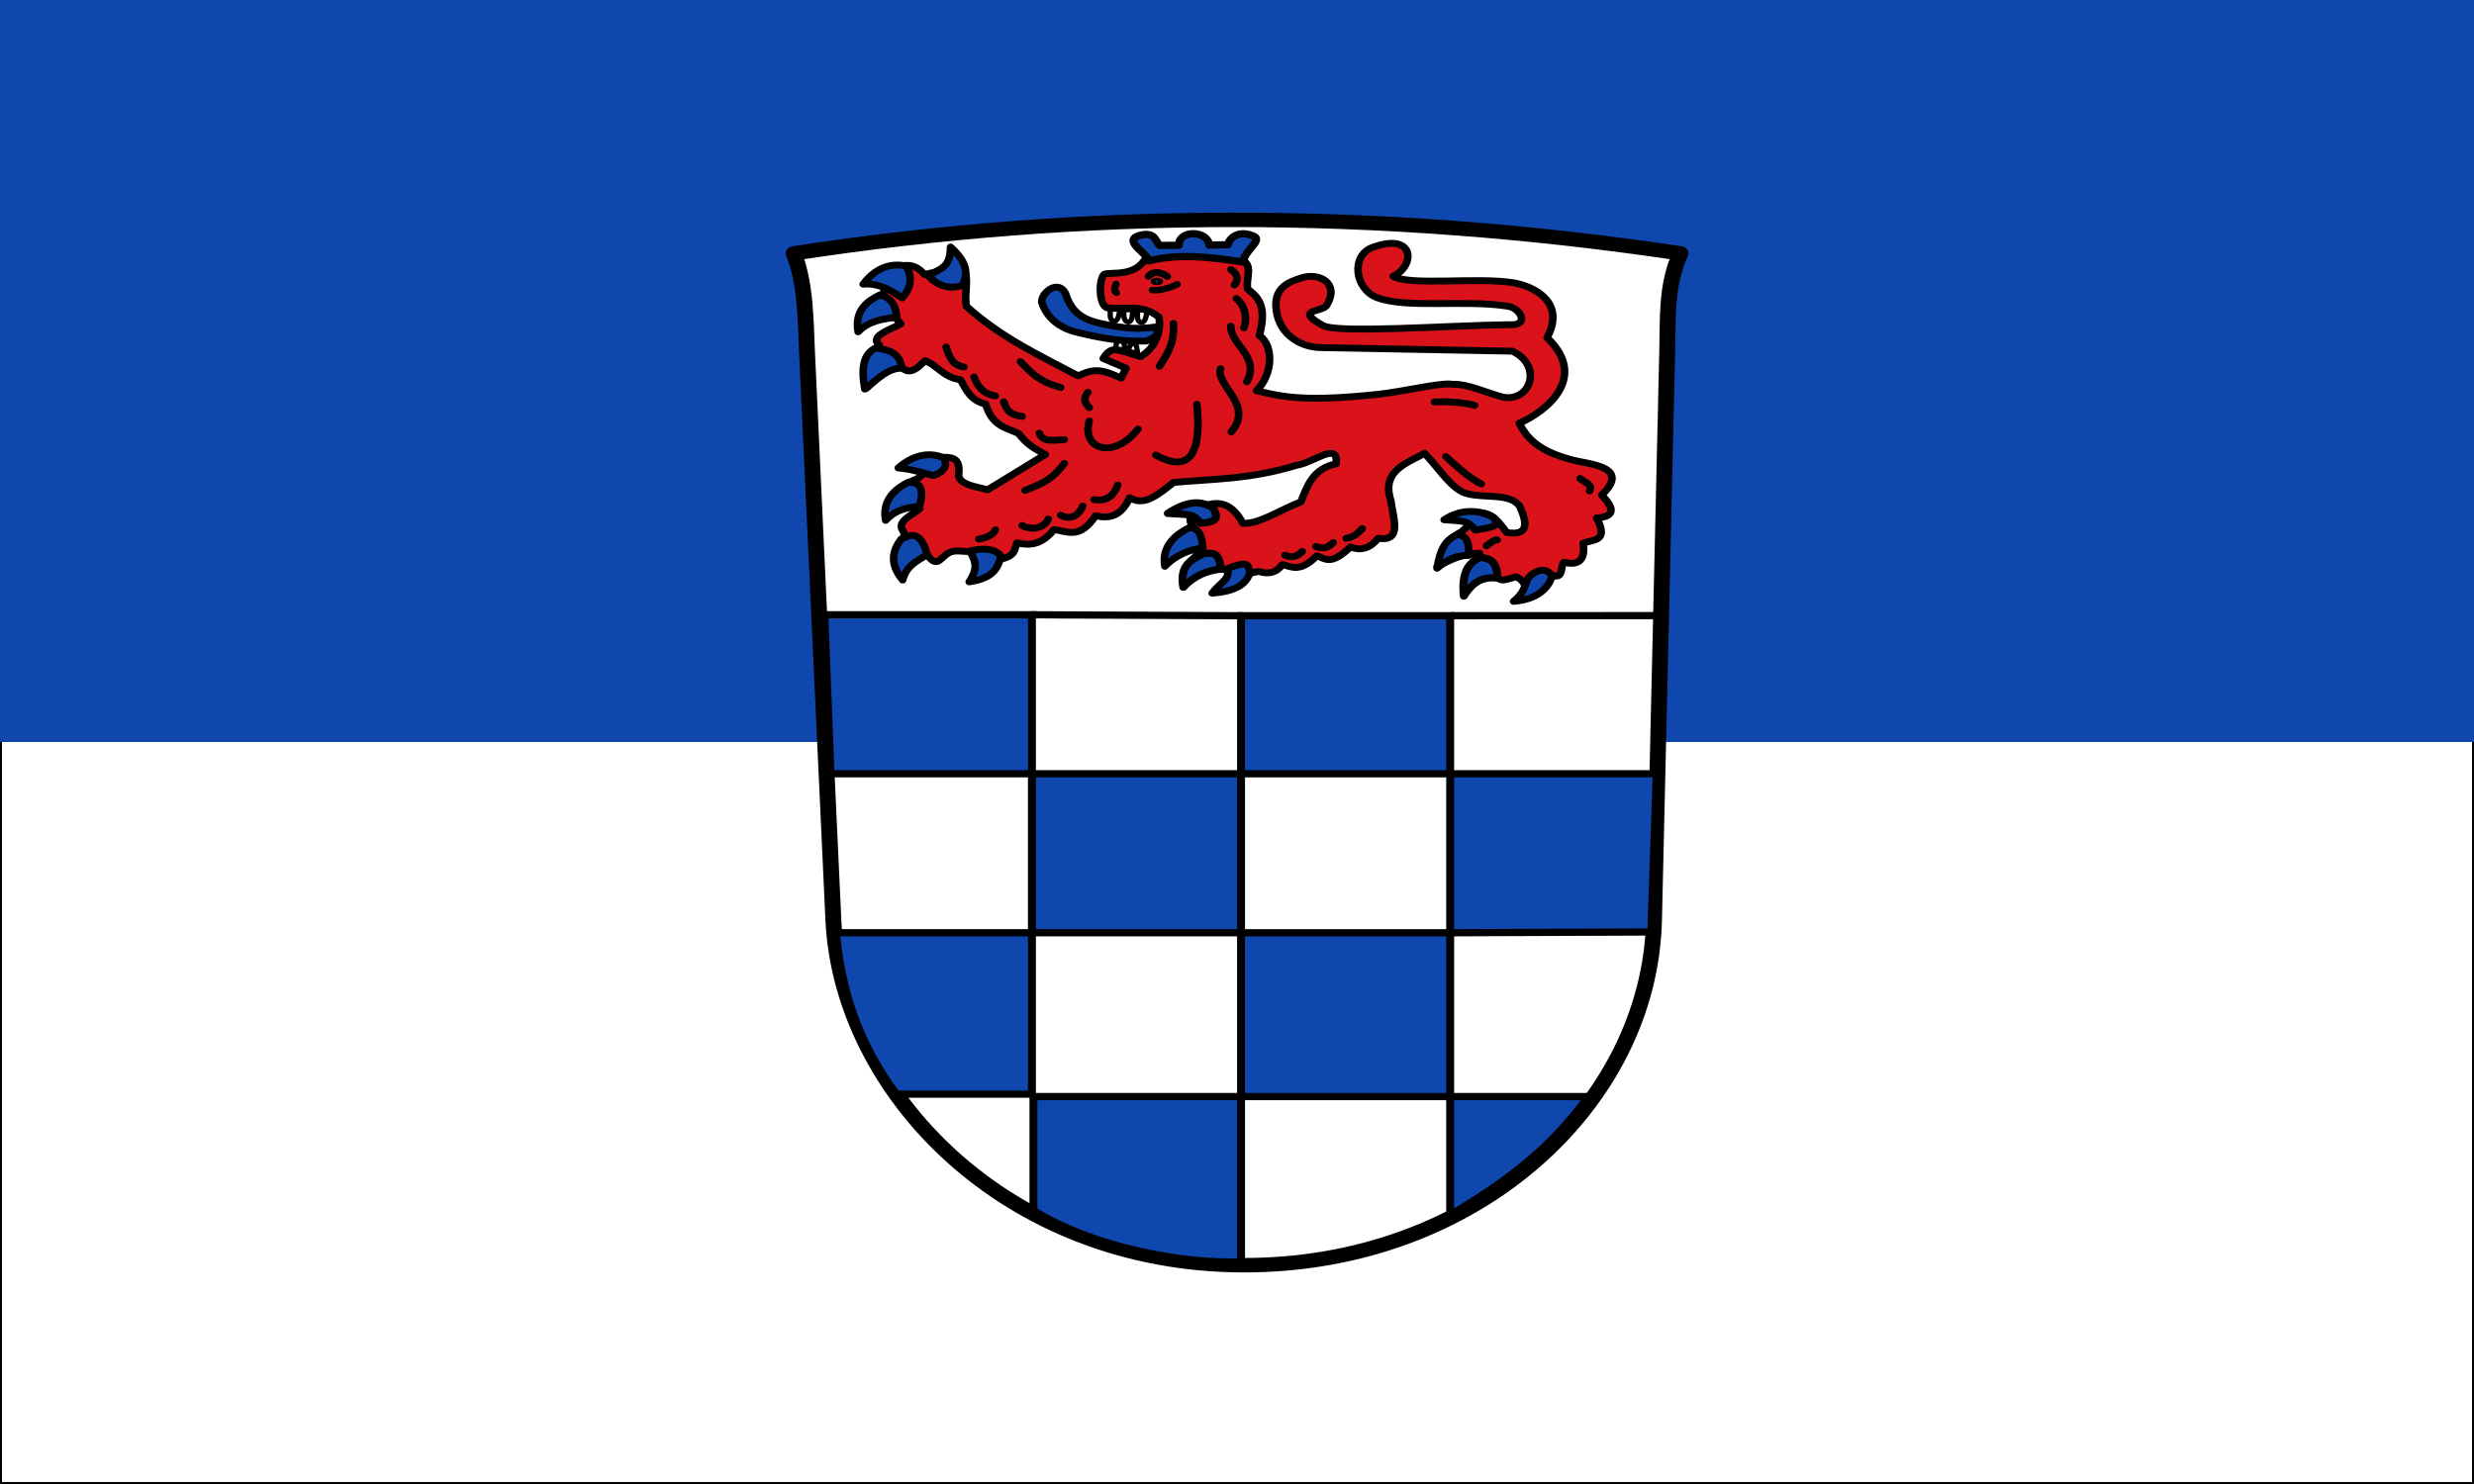 <svg xmlns="http://www.w3.org/2000/svg" height="300" width="500"><rect width="100%" height="100%" fill="#808080" stroke="none"/><path d="M499.8 149v150.8H.2V149" style="color:#000;fill:#fff;stroke:#000;stroke-width:.4;stroke-miterlimit:4;stroke-dasharray:none"/><path style="color:#000;fill:#0f47af" d="M500 150V0H0v150"/><g style="stroke:#000;stroke-miterlimit:4"><path d="M5 17C114.69-1.47 226.06-1.704 340 17c-5.425 12.719-4.72 26.697-5 40l-5 236.778c-1.606 76.03-67.013 143.33-155 143.222-89.888-.111-151.995-72.059-155-143.222L10 57c-.485-11.479-.416-28.085-5-40Z" style="fill:#fff;stroke-width:6;stroke-linecap:round;stroke-linejoin:round;stroke-dasharray:none;stroke-miterlimit:4" transform="matrix(.535 0 0 .487 157.729 42.95)"/><path d="M16.58 167H95v66H18.92Z" style="fill:#0f47af;stroke-width:3;stroke-linecap:square;stroke-linejoin:miter" transform="matrix(.535 0 0 .487 157.729 42.95)"/><path style="fill:#0f47af;stroke-width:3;stroke-linecap:square;stroke-linejoin:miter;stroke-dasharray:none" d="M174 167.4h79v65.602h-79zM95 233h79v66H95z" transform="matrix(.535 0 0 .487 157.729 42.95)"/><path d="M253 233h78l-2.006 65.666-75.99.33z" style="fill:#0f47af;stroke-width:3;stroke-linecap:square;stroke-linejoin:miter" transform="matrix(.535 0 0 .487 157.729 42.95)"/><path style="fill:#0f47af;stroke-width:3;stroke-linecap:square;stroke-linejoin:miter;stroke-dasharray:none" d="M174 299h79v68h-79z" transform="matrix(.535 0 0 .487 157.729 42.95)"/><path d="M21 299h74v67H43.792C29.003 344.34 22.834 321.79 21 299Zm74.58 68H174v68.611c-22.96.922-56.686-6.386-78.42-21.357zM253 367h52.208c-16.15 24.37-34.03 37.09-52.21 49.26z" style="fill:#0f47af;stroke-width:3;stroke-linecap:square;stroke-linejoin:miter" transform="matrix(.535 0 0 .487 157.729 42.95)"/><g style="stroke-linejoin:round;stroke-dasharray:none"><path d="M46.564 27.618c5.068-1.658 12.481-1.447 12.288-8.952 7.072 9.307 2.99 15.267 4.329 22.853 14.374 14.154 29.488 21.653 44.461 30.42 6.383-3.372 9.485-2.905 17.049 1.003l2.006-4.346-9.093-4.257c3.543-6.377 6.07-3.515 14.85-.798 6.945-4.425 8.176-13.023 7.28-17.343-6.797-5.996-13.594-3.045-20.392-4.011-3.442-.633-3.688-12.304-1.337-14.709 2.897-1.187 12.229 1.461 16.715-7.354 12.369-2.706 24.738-.053 37.106.668 6.068 2.064 2.27 8.35 3.262 13.233 5.355 4.222 7.304 8.902 4.622 20.294 5.672 4.095 5.57 16.883-1.1 24.086 11.107 3.142 20.952 4.817 48.61 1.574 9.762-1.145 24.937-5.25 29.182-4.363 6.274-.279 13.598 3.786 20.392 5.683 11.029 1.992 15.68-13.929 3.596-20.155l-76.472-1.574c-7.36-.151-16.028-5.21-17.44-16.127-1.326-10.243 5.025-12.545 9.752-14.293 7.442-2.75 15.455 2.387 10.363 11.676-1.13 3.465-13.63 1.626-1.672 9.05 5.8 3.6 48.851.078 73.878-.334 8.807.771 4.846-7.128 0-8.023-16.71-3.088-40.522 1.152-52.288-3.833-8.905-3.772-10.413-18.39-1.867-21.908 17.052-7.017 17.22 8.11 8.316 12.548 6.298 4.368 33.306.338 47.51 2.83 8.577 1.504 21.278 8.575 13.706 24.069 16.742 17.587-.52 32.402-11.032 37.44 3.685 8.305 9.871 12.873 21.395 16.162 6.209 1.772 23.25 2.717 11.366 15.263 4.923 5.58 5.646 9.479-2.005 10.029 5.071 10.532-1.544 9.377-5.349 11.032.755 6.38-.903 10.146-7.689 8.357-1.786 2.335.576 9.858-8.023 3.677-1.655 3.647-1.354 8.273-6.432 10.208-.756-4.2-2.005-6.396-4.6-7.533-4.267 1.257-6.653 2.885-7.908-1.297-6.43-1.83-8.207-4.083-9.956 1.078-1.482-4.898.579-5.23 3.351-10.127-5.02.096-9.39 1.532-16.853 5.902 2.264-5.096 1.871-10.789 9.793-15.32 5.996-5.672 3.987-6.268 6.196-8.316 6.581-.231 8.707 4.736 11.7 8.691 8.607 1.587 8.4-3.785 5.096-11.602-3.932-5.709-13.565-3.338-20.473-5.291-6.102-1.178-11.758-11.5-17.343-17.792-5.827 4.033-17.474 7.068-13.412 20.645.915 7.843 4.748 18.278-5.055 16.593-3.327 4.64-7.035 5.456-10.991 3.799-8.06 8.484-10.1 4.93-13.388 3.873-6.778 7.471-9.914 4.748-13.69 3.815-2.442 3.712-5.657 4.334-9.36 3.01-5.164.76-9.547 3.86-13.453 8.397-1.025-3.022 3.888-6.044.416-9.067-4.888-1.398-15.264 2.545-17.05 5.35.89-3.901.877-7.801 5.35-11.7 1.954-10.61-6.748-.704-9.695.978-.515-7.202 3.325-8.562 8.474-13.404-4.213-4.804 2.543-7.862 4.563-9.303 7.784-3.183 12.117 1.838 15.043 7.688 6.506.43 15.37-6.218 23.066-9.36 2.605-7.08 4.72-14.518 14.04-16.715 1.021-10.017-8.962-.416-15.712.669-18.666 6.263-33.21 5.933-48.959 7.527-5.808 4.931-11.618 10.8-17.427 6.651-3.77 8.818-8.609 9.086-13.625 7.942-6.41 10.596-11.298 6.723-16.519 6.018-4.916 6.779-9.832 7.155-14.749 5.804-1.044 2.74-.395 5.688-6.42 7.157-4.39 1.07-6.614 8.79-11.084 9.362 4.59-5.823 1.708-9.9-1.59-12.686-2.542-.017-5.117-.656-7.228.168-3.992 1.56-5.046 7.771-9.153 1.503-4.568-.517-7.672 2.867-10.363 7.355-.369-5.832 1.75-9.454.865-17.62-3.483-4.287 2.833-7.094 6.368-10.184-3.665-2.818-7.97-1.804-12.247-.946 1.568-4.64 4.316-8.69 9.654-11.447 7.237-2.763 2.666-8.169 8.023-10.24 3.996.937 10.983-2.406 10.019 7.505-.454 4.662 7.313 5.548 11.497 6.869l22.952-15.43c-3.558-2.19-7.115-4.01-10.673-9.237C78.95 94.627 73.394 93.96 70.836 84.3c-5.903-1.433-7.777-6.223-10.03-10.698-6.7-.845-9.514-6.666-14.137-8.276-2.733 2.943-5.801 6.48-9.165 3.042-6.839.363-10.184 4.92-14 8.911-.28-6.887-.703-12.602 4.957-18.876-4.077-3.896 4.662-6.79 8.61-9.205l-2.34-3.008c-5.88 1.154-9.072.795-13.273 4.19-2.04-7.739 4.243-11.542 9.09-14.905-.726-5.612-.97-8.555 1.493-10.616 6.684-1.404 10.024-2.828 14.489 2.749z" style="fill:#da121a;stroke-width:3;stroke-linecap:butt" transform="matrix(.508 0 0 .462 163.224 42.746)"/><path d="M55.076 59.302c1.26 3.834 2.176 7.957 7.091 8.746m4.019 4.373c1.26 3.834 3.594 7.484 8.51 8.273m3.309 2.6c1.26 3.834 2.412 5.593 7.328 6.382m6.855 7.328c1.26 3.834 4.776 3.23 9.928 2.837M85.333 137.43c4.097 2.416 9.031.866 10.401-2.837m4.966-1.653c4.097 2.416 7.376-.316 8.746-4.018m4.484-2.832c5.988.998 8.085-2.68 9.455-6.382M68.077 143.34c2.123-.27 5.674-1.534 6.619-4.018m11.819-17.252c5.098-2.42 10.12-3.7 15.605-11.82m9.39-31.156c-1.978 2.846-1.406 4.44.545 6.734M84.662 65.719c3.853 4.123 6.596 8.52 15.997 11.277m39.331-9.258c2.675-4.97 5.963-8.975 5.569-18.763M112.04 91.686c-3.175 12.472 9.648 17.103 19.383 3.546m7.107 11.368c13.372 8.218 18.394-.625 16.31-22.22m9.45-15.599c-2.106 7.338 13.471 15.863 4.255 27.656m-.195-46.236c-.215 8.047 11.817 13.263 6.382 24.347m-6.302-49.106c2.45 1.665 3.297 4.44 1.346 6.734m3.764 18.779c1.493-4.024.527-9.684-2.94-12.854m-34.98-9.735c1.665-2.45 5.15-1.879 7.443.072" style="fill:none;stroke-width:3;stroke-linecap:round" transform="matrix(.508 0 0 .462 163.224 42.746)"/><path d="M122.69 31.747c-.422 1.568-1.07 3.051.206 3.815" style="fill:none;stroke-width:2.846;stroke-linecap:round" transform="matrix(.508 0 0 .462 163.224 42.746)"/><path d="M147.09 31.878c-3.38 1.745-7.168 2.91-9.984 2.502" style="fill:none;stroke-width:2.8;stroke-linecap:round" transform="matrix(.508 0 0 .462 163.224 42.746)"/><path d="M249.35 83.355c2.687-.226 11.807-.05 16.001 1.533M253.91 107.27c1.731 1.654 9.152 9.586 14.11 11.934m-78.09 31.236c2.915 1.234 4.776.63 6.855-1.655m5.435-2.215c2.915 1.234 4.776.63 6.855-1.655m5.205-1.895c2.915-.42 4.303-1.97 6.382-4.255m49.398 7.565s3.257-3.042 4.255-2.6m36.805-21.43c1.234-2.915-1.498-3.358-3.782-5.437" style="fill:none;stroke-width:3;stroke-linecap:round" transform="matrix(.508 0 0 .462 163.224 42.746)"/><path d="M93.133 39.682c2.364 8.517 9.455 12.086 14.183 13.237 12.175 3.284 18.853 3.927 27.42 3.782 5.564-2.206 4.548-3.94 3.546-6.146-9.346 1.55-15.673-.281-21.274-1.418-6.412-1.552-11.81-4.01-14.42-13.237-2.996-6.474-9.681-.233-9.454 3.782z" style="fill:#0f47af;stroke-width:3;stroke-linecap:butt" transform="matrix(.508 0 0 .462 163.224 42.746)"/><path transform="matrix(.496 0 0 .343 165.291 46.523)" d="M139.23 30.227c0 .392-.476.71-1.064.71-.587 0-1.063-.318-1.063-.71 0-.392.476-.71 1.063-.71.588 0 1.064.318 1.064.71z" style="fill:#0039a6;stroke-width:3;stroke-linecap:round"/><path d="M20.092 52.683c-1.568-9.415 3.806-13.558 8.51-16.074 2.067.5 6.227 1.38 6.855 9.692-5.14.624-11.195 1.507-15.365 6.382zm2.007-20.86c5.384-7.881 11.917-9.322 17.054-7.883 1.147 1.792 3.754 7.474-1.546 13.91-4.142-3.108-9.124-6.66-15.508-6.027zm34.757-16.245c6.797 6.701 7.051 11.968 4.72 16.767-1.967.81-8.023 2.363-13.411-3.998 3.795-3.523 8.65-2.829 8.691-12.769zm-34.1 62.161c-1.568-9.415-.45-15.449 4.255-17.965 2.068.5 9.773.434 10.4 8.746-5.612.151-9.303 4.58-14.655 9.219zm8.274 57.441c-1.568-9.415 4.515-14.267 9.219-16.783 2.081.489 7.025-.224 4.255 10.637-5.14.624-9.304 1.271-13.474 6.146zm5.023-22.94c6.85-6.646 13.54-6.751 18.285-4.314.766 1.985 1.515 5.4-4.296 7.636-4.774-1.198-7.608-2.666-13.99-3.322zm1.754 49.05c-5.738-7.627-3.59-13.568-.58-17.972 2.11-.667 7.477-5.663 10.316 6.87-4.271 2.928-8.288 4.852-9.736 11.102zm26.476.79c9.427-1.493 11.634-6.072 12.531-11.331-1.128-1.803-4.203-4.227-12.287-2.19 2.926 5.546 2.824 8.259-.244 13.521zm77.847-6.81c-1.568-9.415 5.224-14.504 9.928-17.019 2.068.5 4.572.67 5.2 8.982-5.14.625-10.959 3.162-15.128 8.037zm18.79 11.76c9.514-.76 13.773-4.06 15.074-9.233-.972-1.92.545-5.826-8.822-1.547.64 5.139-2.533 5.554-6.252 10.78zm119.93 3.58c9.514-.76 14.009-5.95 15.311-11.124-.972-1.92-4.019-4.656-9.058.344-1.96 2.302-.878 6.027-6.253 10.78zm-27.62-35.69c7.721-5.61 15.54-3.824 19.893-.74.48 2.075 4.16 3.433-7.553 5.25-2.856-4.32-4.934-3.905-12.34-4.51zm-2.82 21.22c1.224-8.353 3.442-12.842 8.414-14.777 1.993.743 4.503.837 4.132 9.165-5.178.005-7.962 1.418-12.546 5.612z" style="fill:#0f47af;stroke-width:3;stroke-linecap:butt" transform="matrix(.508 0 0 .462 163.224 42.746)"/></g><path d="M146.33 124.93c7.721-5.61 12.94-5.242 17.293-2.159.48 2.082 3.588 5.697-4.953 6.196-2.856-4.32-4.934-3.432-12.34-4.037zm5.85 30.65c-1.568-9.415 3.333-11.667 8.037-14.183 2.068.5 5.518-1.694 6.146 6.619-5.14.624-10.013 2.689-14.183 7.564zm105.98 3.66c-.89-9.503 1.58-13.983 6.452-16.155 2.027.646 6.216.393 6.247 8.73-6.925-1.126-10.47 3.51-12.699 7.425z" style="fill:#0f47af;stroke-width:3;stroke-linecap:butt;stroke-linejoin:round;stroke-dasharray:none" transform="matrix(.535 0 0 .487 157.729 42.95)"/><path d="m94.939 167 79.707.412m78.664-.032 78.477-.02" style="fill:none;stroke-width:3;stroke-linecap:butt;stroke-linejoin:miter;stroke-dasharray:none" transform="matrix(.535 0 0 .487 157.729 42.95)"/><path d="M139.1 20.102c11.935-3.261 23.869-1.465 35.804.511-.14-4.411 7.397-9.008 3.933-10.73-5.045-2.585-9.063.076-9.817 3.51l-7.04.14c-.68-6.26-11.555-6.357-11.458.08l-7.298.085c-1.735-1.85-1.644-6.195-8.154-3.967-5.66 2.362 4.449 7.998 4.03 10.37z" style="fill:#0f47af;stroke-width:3;stroke-linecap:butt;stroke-linejoin:round;stroke-dasharray:none" transform="matrix(.535 0 0 .487 157.729 42.95)"/><path transform="matrix(.535 0 0 .487 157.729 41.49)" d="M124.57 42.919c.196 1.998-.657 4.83 1.655 5.319 1.63-.622 1.675-3.224 2.127-5.319z" style="fill:none;stroke-width:2;stroke-linecap:round;stroke-linejoin:round;stroke-dasharray:none"/><path d="M129.65 40.451c.196 1.998-.42 4.595 1.891 5.082 1.63-.62 1.203-2.987 1.655-5.082zm5.2 0c.196 1.998-.657 4.83 1.655 5.319 1.63-.622 1.675-3.224 2.127-5.319zm-8.51 16.901c.67-1.88-.066-3.767 2.246-4.255 1.63.621 1.32 2.988 1.772 5.082zm4.97 0c.67-1.88.643-1.994 1.891-3.428 1.63.622 1.321 2.633 1.773 4.728z" style="fill:none;stroke-width:2;stroke-linecap:round;stroke-linejoin:round;stroke-dasharray:none" transform="matrix(.535 0 0 .487 157.729 42.95)"/></g></svg>